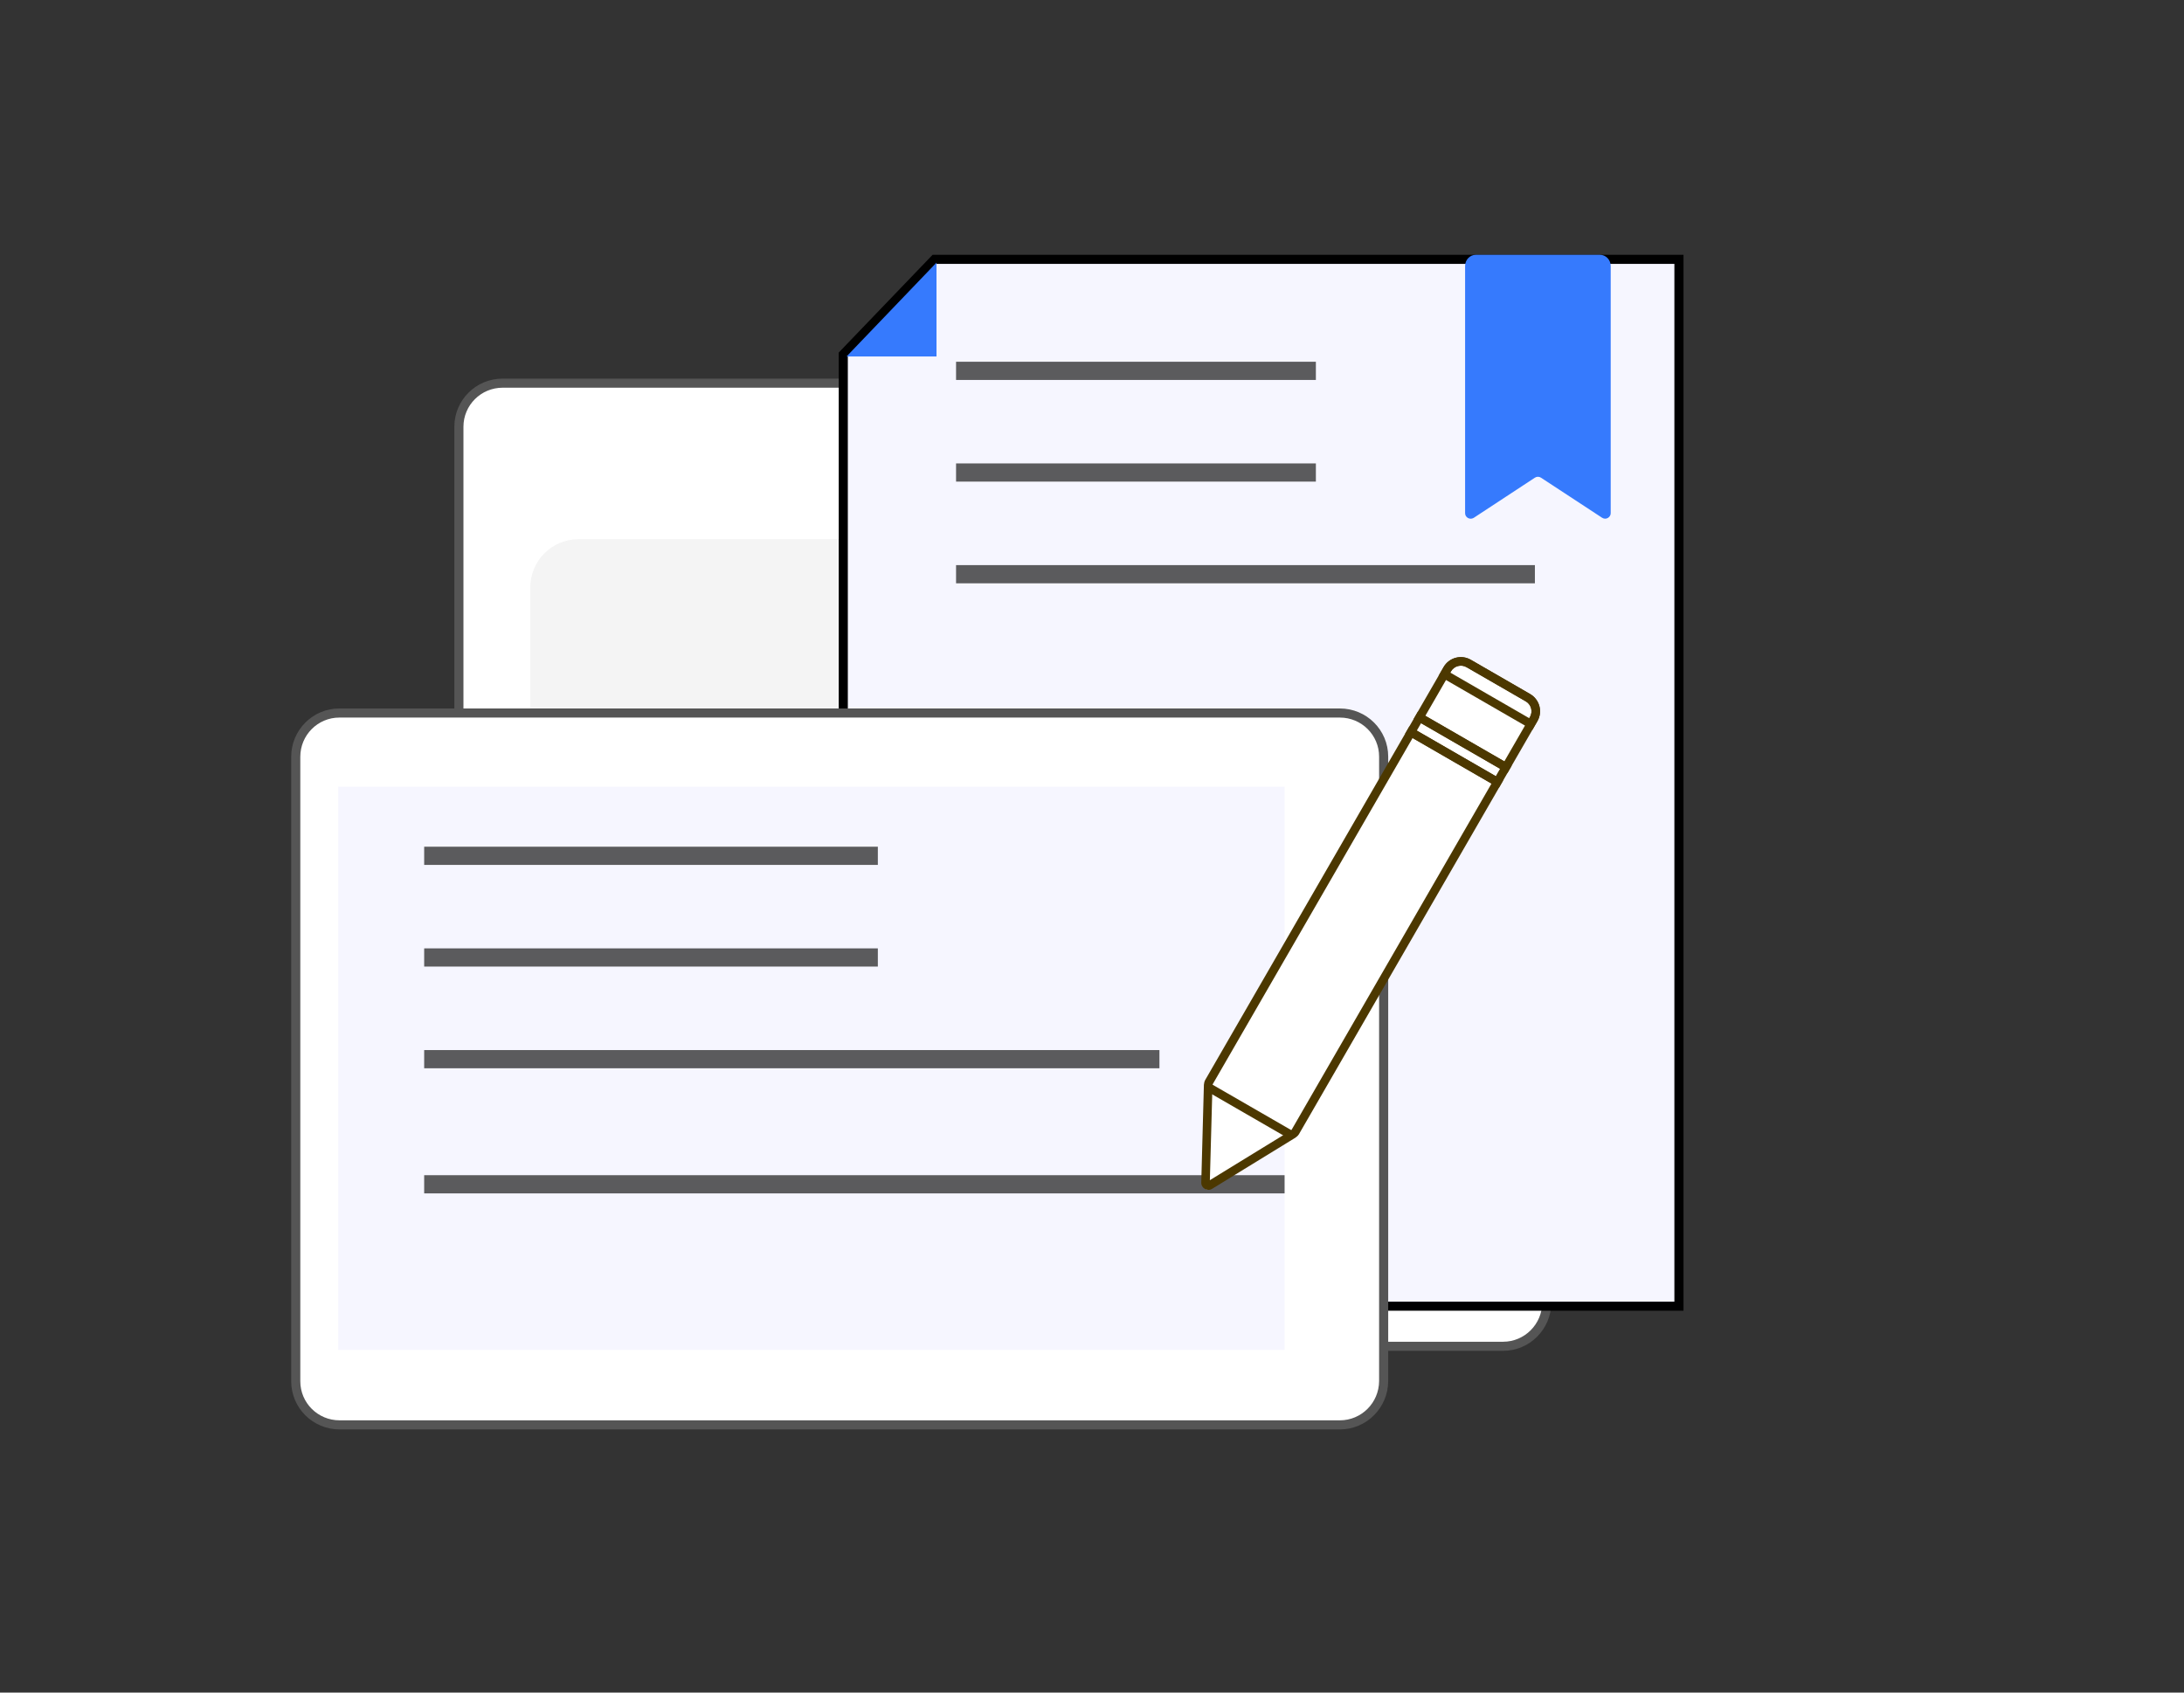 <svg width="240" height="186" viewBox="0 0 240 186" fill="none" xmlns="http://www.w3.org/2000/svg">
<rect x="0" y="0" width="240" height="186" fill="#333333" stroke="none"/>
<path d="M102.837 51.302L102.944 51.657H103.316H165.166C167.823 51.657 169.978 53.814 169.978 56.452L169.978 143.134C169.978 143.134 169.978 143.134 169.978 143.135C169.962 145.795 167.819 147.948 165.166 147.948H55.223C52.569 147.948 50.428 145.795 50.428 143.136V46.901C50.428 44.246 52.581 42.105 55.24 42.105H96.496C98.62 42.105 100.487 43.501 101.094 45.536L101.094 45.537L102.837 51.302Z" fill="white" stroke="#555555"/>
<path d="M156.82 141.849H63.584C60.651 141.849 58.272 139.487 58.272 136.554V64.566C58.272 61.633 60.634 59.254 63.567 59.254H156.82C159.752 59.254 162.132 61.617 162.132 64.549V136.554C162.132 139.487 159.752 141.866 156.82 141.849Z" fill="#F4F4F4"/>
<path d="M92.668 38.946L102.696 28.5H184.499V143.539H92.668V38.946Z" fill="#F6F6FF" stroke="black"/>
<path d="M147.238 156.583H37.312C34.654 156.583 32.5 154.442 32.5 151.788V83.168C32.5 80.509 34.641 78.356 37.295 78.356H147.238C149.897 78.356 152.05 80.496 152.05 83.151L152.05 151.768C152.05 151.768 152.05 151.769 152.05 151.769C152.034 154.43 149.892 156.583 147.238 156.583Z" fill="white" stroke="#555555"/>
<rect x="37.158" y="86.449" width="104.006" height="61.888" fill="#F6F6FF"/>
<line x1="46.613" y1="94.047" x2="96.467" y2="94.047" stroke="#5B5B5D" stroke-width="2"/>
<line x1="46.613" y1="105.219" x2="96.467" y2="105.219" stroke="#5B5B5D" stroke-width="2"/>
<line x1="46.613" y1="116.395" x2="127.411" y2="116.395" stroke="#5B5B5D" stroke-width="2"/>
<line x1="46.613" y1="130.145" x2="141.164" y2="130.145" stroke="#5B5B5D" stroke-width="2"/>
<path d="M102.912 39.174V28.859L93.027 39.174H102.912Z" fill="#367AFD"/>
<line x1="105.062" y1="40.754" x2="144.602" y2="40.754" stroke="#5B5B5D" stroke-width="2"/>
<line x1="105.062" y1="51.926" x2="144.602" y2="51.926" stroke="#5B5B5D" stroke-width="2"/>
<line x1="105.062" y1="63.102" x2="168.669" y2="63.102" stroke="#5B5B5D" stroke-width="2"/>
<path d="M132.568 130.746V119.142L160.074 72.727L169.099 77.884L142.023 124.729L132.568 130.746Z" fill="white"/>
<path d="M167.67 77.077C168.266 77.422 168.472 78.192 168.128 78.788L165.31 83.67L156.632 78.66L159.45 73.778C159.794 73.182 160.564 72.975 161.161 73.32L167.67 77.077ZM168.139 76.264L161.631 72.506C160.58 71.899 159.243 72.258 158.636 73.308L155.348 79.003L165.654 84.953L168.942 79.258C169.548 78.207 169.19 76.871 168.139 76.264Z" fill="#4C3800"/>
<path d="M167.67 77.077C168.266 77.422 168.472 78.192 168.128 78.788L168.05 78.924L159.372 73.914L159.45 73.778C159.794 73.182 160.564 72.975 161.161 73.32L167.67 77.077ZM168.139 76.264L161.631 72.506C160.58 71.899 159.243 72.258 158.636 73.308L158.088 74.258L168.394 80.207L168.942 79.258C169.548 78.207 169.19 76.871 168.139 76.264ZM164.84 84.483L164.37 85.297L155.692 80.287L156.162 79.473L164.84 84.483ZM166.123 84.139L155.818 78.19L154.409 80.63L164.714 86.58L166.123 84.139Z" fill="#4C3800"/>
<path d="M163.901 86.11L141.957 124.117C141.946 124.137 141.934 124.158 141.912 124.181C141.897 124.19 141.885 124.211 141.871 124.22L141.827 124.249L132.953 129.693L133.237 119.29L133.24 119.238C133.241 119.22 133.242 119.203 133.254 119.182C133.263 119.151 133.274 119.131 133.286 119.111L155.23 81.104L163.901 86.11ZM165.184 85.766L154.879 79.816L132.466 118.637C132.411 118.732 132.374 118.828 132.343 118.928C132.32 119.014 132.305 119.104 132.299 119.192L132.295 119.262L132.008 129.952C131.999 130.264 132.163 130.512 132.401 130.649C132.631 130.782 132.935 130.804 133.201 130.641L142.315 125.047L142.374 125.008C142.447 124.96 142.517 124.901 142.581 124.838C142.652 124.762 142.716 124.682 142.771 124.587L165.184 85.766Z" fill="#4C3800"/>
<path d="M142.689 124.649L132.451 118.738C132.428 118.825 132.413 118.915 132.407 119.002L132.403 119.072C132.405 119.507 132.626 119.924 133.026 120.155L141.161 124.852C141.561 125.083 142.039 125.069 142.41 124.85L142.468 124.811C142.555 124.771 142.625 124.712 142.689 124.649Z" fill="#4C3800"/>
<path d="M176.045 56.891L169.344 52.498C169.141 52.358 168.867 52.358 168.663 52.498L161.963 56.898C161.673 57.085 161.29 57.007 161.102 56.727C161.031 56.626 161 56.51 161 56.385V29.228C161 28.552 161.532 28 162.182 28H175.818C176.468 28 177 28.552 177 29.228V56.377C177.008 56.712 176.734 56.992 176.389 56.999C176.272 56.999 176.147 56.961 176.045 56.891Z" fill="#367AFD"/>
</svg>

